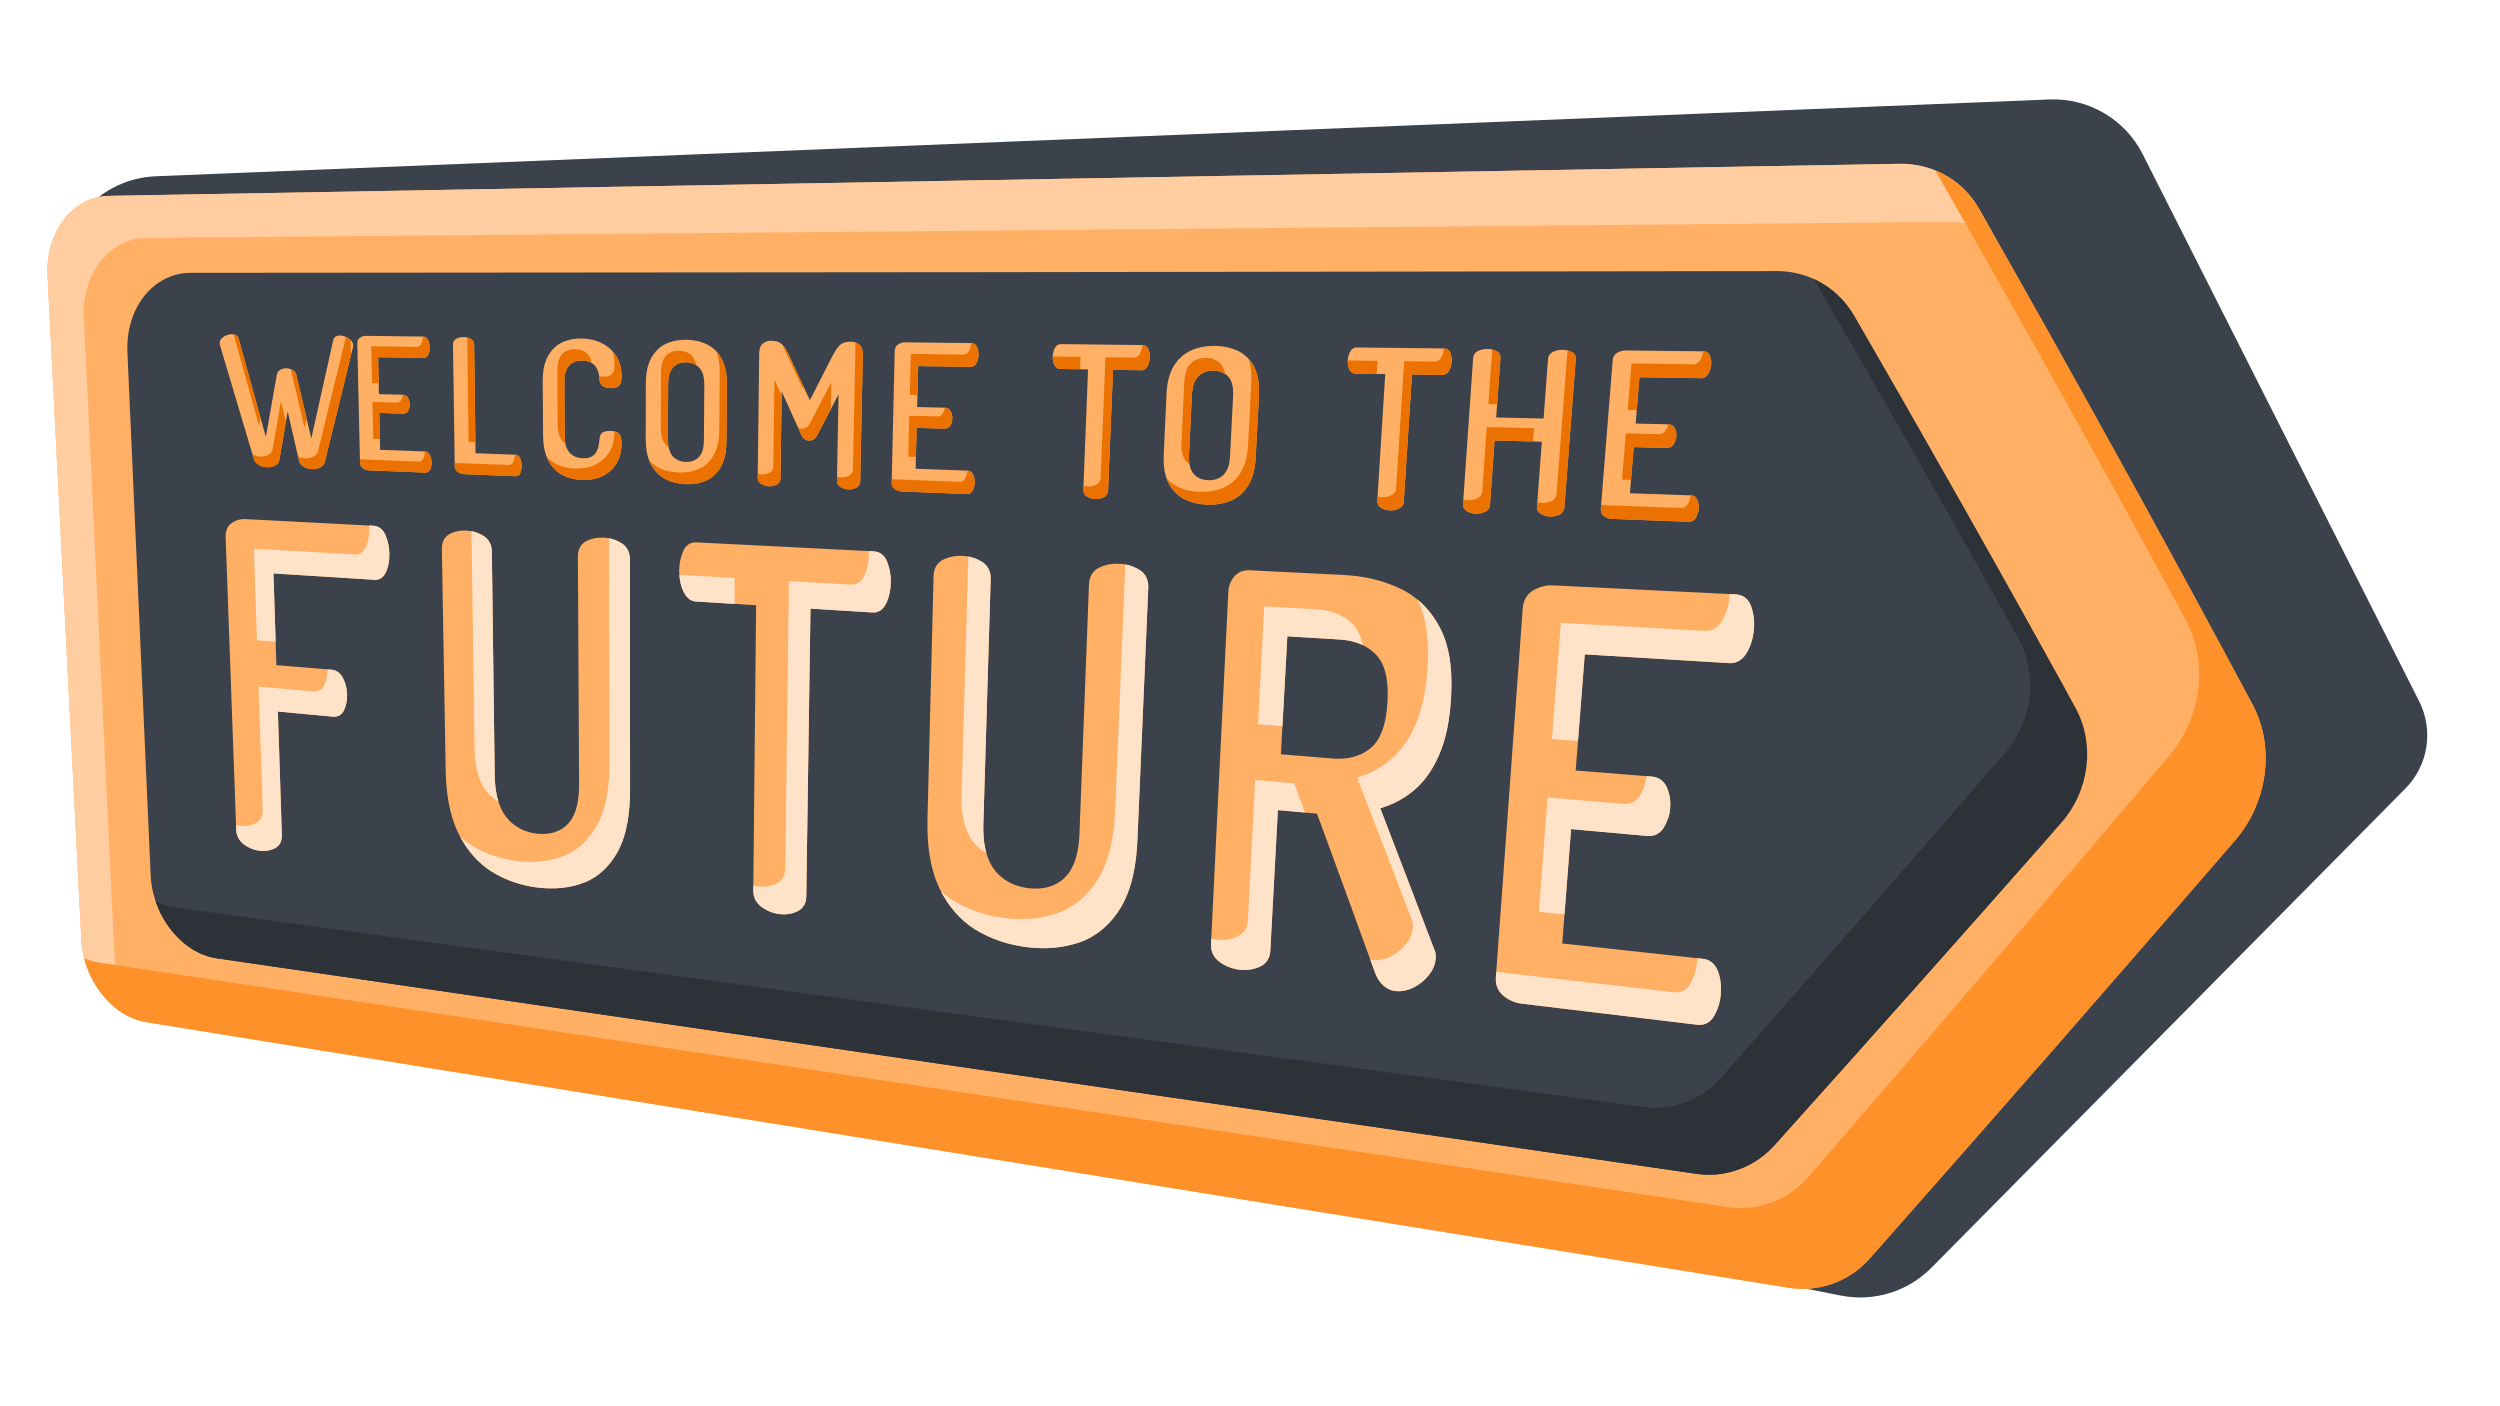 <?xml version="1.0" encoding="UTF-8" standalone="no"?>
<!DOCTYPE svg PUBLIC "-//W3C//DTD SVG 1.1//EN" "http://www.w3.org/Graphics/SVG/1.1/DTD/svg11.dtd">
<svg width="100%" height="100%" viewBox="0 0 1335 751" version="1.1" xmlns="http://www.w3.org/2000/svg" xmlns:xlink="http://www.w3.org/1999/xlink" xml:space="preserve" xmlns:serif="http://www.serif.com/" style="fill-rule:evenodd;clip-rule:evenodd;stroke-linejoin:round;stroke-miterlimit:2;">
    <g transform="matrix(1,0,0,1,-6995,-1892)">
        <g id="future_sign" transform="matrix(0.664,0,0,0.504,2534.13,1089.91)">
            <rect x="6715.99" y="1592.33" width="2007.1" height="1490.29" style="fill:none;"/>
            <g transform="matrix(1.505,0,0,1.985,-3734.75,-2201.15)">
                <path d="M8040.62,1963.72C8061.54,1962.88 8081.03,1974.32 8090.48,1993C8124.73,2060.7 8206.27,2221.86 8238.17,2284.92C8246,2300.4 8243.05,2319.16 8230.84,2331.49C8176.9,2385.97 8031.17,2533.14 7977.52,2587.33C7964.91,2600.06 7946.77,2605.63 7929.19,2602.16C7793.23,2575.36 7204.45,2459.28 7045.25,2427.89C7021.72,2423.25 7004.16,2403.5 7002.3,2379.59C6996.51,2305.19 6984.16,2146.55 6977.61,2062.26C6976.48,2047.78 6981.29,2033.46 6990.94,2022.61C7000.58,2011.75 7014.23,2005.28 7028.74,2004.7C7224.87,1996.75 7882.6,1970.12 8040.62,1963.72Z" style="fill:rgb(60,66,75);"/>
            </g>
            <g transform="matrix(1.505,0,0,1.985,-3814.53,-2163.43)">
                <g>
                    <path d="M8013.37,1979.07C8026.28,1978.84 8038.96,1983.68 8048.13,1992.85C8051.21,1995.92 8053.85,1999.43 8056.01,2003.21C8105.88,2090.71 8154.6,2178.87 8202.13,2267.67C8214.59,2290.95 8209.85,2320.51 8192.82,2340.21C8128.11,2415.04 8062.99,2489.53 7997.4,2563.58C7986.65,2575.71 7970.28,2581.59 7954.27,2579C7661.71,2531.74 7369.15,2484.49 7076.58,2437.23C7062.5,2434.95 7051.44,2423.3 7046.01,2410.65C7044.97,2408.25 7044.12,2405.77 7043.47,2403.23C7042.64,2400.02 7042.12,2396.73 7041.95,2393.42C7035.92,2275.13 7029.89,2156.83 7023.86,2038.54C7023.1,2023.74 7029.17,2007.66 7042.54,2000.06C7044.5,1998.95 7046.57,1998.05 7048.73,1997.4C7051.29,1996.64 7053.95,1996.22 7056.63,1996.18C7375.54,1990.48 7694.46,1984.78 8013.37,1979.07Z" style="fill:rgb(255,176,100);"/>
                    <path d="M7063.66,2432.13C7050.78,2423.84 7042.72,2408.57 7041.95,2393.42C7035.92,2275.13 7029.89,2156.83 7023.86,2038.54C7023.1,2023.74 7029.17,2007.66 7042.54,2000.06C7044.5,1998.95 7046.57,1998.05 7048.73,1997.4C7051.29,1996.64 7053.95,1996.22 7056.63,1996.18C7375.54,1990.48 7694.46,1984.78 8013.37,1979.07C8026.28,1978.84 8038.96,1983.68 8048.13,1992.85C8051.21,1995.92 8053.85,1999.43 8056.01,2003.21C8058.39,2007.38 8060.76,2011.54 8063.13,2015.71C8055.93,2011.89 8047.8,2010.02 8039.65,2010.09C7718.6,2013.03 7397.54,2015.91 7076.48,2018.63C7073.72,2018.65 7070.96,2019.06 7068.31,2019.85C7066.14,2020.49 7064.05,2021.38 7062.08,2022.5C7048.71,2030.04 7042.59,2046.03 7043.3,2060.81C7048.97,2179.43 7054.66,2298.05 7060.37,2416.67C7060.62,2421.96 7061.76,2427.19 7063.66,2432.13Z" style="fill:rgb(255,205,159);"/>
                    <path d="M8032.56,1982.55C8042.48,1986.55 8050.73,1993.94 8056.01,2003.21C8105.88,2090.71 8154.6,2178.87 8202.13,2267.67C8214.59,2290.95 8209.85,2320.51 8192.82,2340.21C8128.11,2415.04 8062.99,2489.53 7997.4,2563.58C7986.65,2575.71 7970.28,2581.59 7954.27,2579C7661.71,2531.74 7369.15,2484.49 7076.58,2437.23C7062.47,2434.95 7051.37,2423.23 7045.96,2410.53C7044.92,2408.12 7044.07,2405.62 7043.42,2403.07C7045.99,2404.21 7048.71,2405.03 7051.49,2405.45C7341.59,2449.1 7631.72,2492.56 7921.87,2535.93C7937.84,2538.32 7954.04,2532.2 7964.61,2520.02C8029.38,2445.41 8093.68,2370.39 8157.6,2295.05C8174.37,2275.29 8179.05,2245.81 8166.5,2222.67C8122.83,2142.1 8078.17,2062.05 8032.56,1982.55Z" style="fill:rgb(255,145,43);"/>
                    <g transform="matrix(0.901,0,0,0.817,753.554,413.432)">
                        <path d="M7984.81,1986.4C7988.47,1986.39 7992.14,1986.79 7995.71,1987.59C8011.03,1991.03 8023.49,2001.87 8030.71,2015.61C8072.96,2096.01 8114.44,2176.82 8155.15,2258.01C8171.17,2289.97 8166.27,2331.05 8144,2358.84C8090.78,2425.3 8037.28,2491.54 7983.47,2557.52C7974.59,2568.41 7961.71,2575.82 7947.57,2576.69C7944.08,2576.9 7940.56,2576.72 7937.11,2576.17C7644.63,2529.41 7352.17,2482.53 7059.74,2435.41C7045.45,2433.1 7034.31,2421.53 7027.9,2409.16C7026.72,2406.89 7025.67,2404.54 7024.76,2402.13C7023.62,2399.11 7022.69,2396.01 7021.99,2392.85C7021.14,2389.02 7020.62,2385.11 7020.47,2381.19C7015.84,2267.15 7011.24,2153.1 7006.66,2039.05C7006.54,2035.92 7006.63,2032.78 7006.94,2029.66C7008.46,2014.49 7015.76,1998.37 7029.84,1991.05C7031.68,1990.1 7033.61,1989.32 7035.6,1988.74C7038.34,1987.94 7041.2,1987.54 7044.06,1987.54C7357.64,1987.37 7671.22,1986.94 7984.81,1986.4Z" style="fill:rgb(60,66,75);"/>
                    </g>
                    <g transform="matrix(0.901,0,0,0.817,753.554,413.432)">
                        <path d="M8006.72,1991.5C8017.11,1996.66 8025.35,2005.39 8030.71,2015.61C8075.33,2100.53 8119.1,2185.9 8162,2271.7C8173.92,2295.54 8170.21,2326.1 8153.63,2346.82C8097.23,2417.31 8040.52,2487.56 7983.47,2557.52C7974.59,2568.41 7961.71,2575.82 7947.57,2576.69C7944.08,2576.9 7940.56,2576.72 7937.11,2576.17C7644.63,2529.41 7352.17,2482.53 7059.74,2435.41C7044.24,2432.91 7032.5,2419.61 7026.33,2405.93C7025.18,2403.37 7024.19,2400.73 7023.36,2398.04C7026.98,2400.09 7030.93,2401.55 7035.05,2402.18C7325.27,2445.92 7615.55,2489.3 7905.85,2532.49C7909.29,2533 7912.78,2533.14 7916.24,2532.88C7930.33,2531.85 7943.08,2524.28 7951.84,2513.36C8008.24,2442.96 8064.32,2372.29 8120.11,2301.41C8136.46,2280.64 8140.14,2250.17 8128.15,2226.45C8088.4,2147.76 8047.91,2069.44 8006.72,1991.5Z" style="fill:rgb(45,49,56);"/>
                    </g>
                    <g transform="matrix(1.015,0,0,1.014,-173.088,-18.494)">
                        <path d="M7206.1,2129.73C7204.61,2129.67 7203.16,2129.25 7201.85,2128.53C7200.59,2127.84 7199.63,2126.74 7199.23,2125.35C7193.32,2105.42 7187.38,2085.49 7181.42,2065.58C7181.31,2065.23 7181.25,2064.86 7181.24,2064.49C7181.2,2063.56 7181.57,2062.7 7182.19,2062.02C7182.89,2061.26 7183.76,2060.68 7184.71,2060.28C7185.65,2059.88 7186.65,2059.64 7187.67,2059.66C7188.45,2059.67 7189.22,2059.85 7189.9,2060.24C7190.61,2060.64 7191.03,2061.35 7191.22,2062.12C7196.01,2079.34 7200.78,2096.55 7205.54,2113.78C7207.47,2102.82 7209.4,2091.88 7211.34,2080.93C7211.55,2079.83 7212.19,2078.93 7213.17,2078.4C7214.15,2077.86 7215.26,2077.59 7216.38,2077.61C7217.55,2077.64 7218.7,2077.95 7219.71,2078.53C7220.7,2079.1 7221.37,2080.02 7221.6,2081.14C7224.23,2092.29 7226.84,2103.44 7229.46,2114.6C7233.3,2097.33 7237.15,2080.06 7241.02,2062.8C7241.2,2062.03 7241.6,2061.31 7242.3,2060.91C7242.97,2060.51 7243.75,2060.36 7244.53,2060.37C7245.62,2060.38 7246.69,2060.64 7247.68,2061.08C7248.68,2061.53 7249.6,2062.15 7250.36,2062.94C7251.04,2063.64 7251.48,2064.53 7251.51,2065.51C7251.51,2065.89 7251.48,2066.26 7251.38,2066.63C7246.44,2086.68 7241.52,2106.74 7236.61,2126.8C7236.25,2128.15 7235.36,2129.21 7234.11,2129.83C7232.79,2130.49 7231.31,2130.76 7229.84,2130.7C7228.32,2130.63 7226.85,2130.21 7225.53,2129.48C7224.27,2128.79 7223.33,2127.69 7223.01,2126.27C7221.03,2117.65 7219.04,2109.02 7217.05,2100.39C7215.58,2108.89 7214.11,2117.38 7212.64,2125.87C7212.4,2127.23 7211.55,2128.28 7210.32,2128.87C7209.01,2129.51 7207.56,2129.79 7206.1,2129.73Z" style="fill:rgb(255,176,100);fill-rule:nonzero;"/>
                        <path d="M7259.91,2131.34C7258.74,2131.29 7257.62,2130.89 7256.67,2130.21C7255.65,2129.5 7255.14,2128.39 7255.11,2127.17C7254.63,2106.28 7254.15,2085.4 7253.68,2064.52C7253.65,2063.32 7254.09,2062.19 7255.11,2061.51C7256.07,2060.86 7257.19,2060.52 7258.35,2060.54C7268.32,2060.66 7278.3,2060.78 7288.27,2060.91C7289.49,2060.92 7290.43,2061.63 7290.93,2062.72C7291.48,2063.9 7291.78,2065.19 7291.8,2066.5C7291.82,2067.87 7291.61,2069.27 7290.99,2070.51C7290.48,2071.51 7289.61,2072.2 7288.46,2072.18C7280.53,2072.05 7272.59,2071.92 7264.66,2071.78C7264.8,2078.27 7264.93,2084.75 7265.07,2091.24C7269.31,2091.34 7273.54,2091.44 7277.78,2091.55C7278.89,2091.57 7279.79,2092.19 7280.34,2093.14C7280.96,2094.22 7281.25,2095.46 7281.27,2096.7C7281.29,2097.83 7281.02,2098.94 7280.54,2099.95C7280.04,2100.97 7279.1,2101.51 7277.97,2101.48C7273.74,2101.36 7269.51,2101.24 7265.28,2101.12C7265.41,2107.6 7265.55,2114.08 7265.69,2120.55C7273.56,2120.84 7281.43,2121.12 7289.3,2121.4C7290.47,2121.44 7291.34,2122.17 7291.86,2123.17C7292.51,2124.41 7292.78,2125.81 7292.8,2127.19C7292.82,2128.46 7292.58,2129.72 7292.07,2130.88C7291.59,2131.95 7290.68,2132.58 7289.49,2132.53C7279.63,2132.13 7269.77,2131.74 7259.91,2131.34Z" style="fill:rgb(255,176,100);fill-rule:nonzero;"/>
                        <path d="M7309.89,2133.35C7308.69,2133.3 7307.54,2132.89 7306.56,2132.2C7305.53,2131.48 7305.01,2130.34 7304.99,2129.09C7304.68,2107.77 7304.37,2086.45 7304.07,2065.12C7304.05,2063.82 7304.6,2062.68 7305.77,2062.06C7306.94,2061.44 7308.25,2061.15 7309.58,2061.17C7310.92,2061.18 7312.24,2061.51 7313.42,2062.16C7314.6,2062.8 7315.2,2063.95 7315.21,2065.27C7315.45,2084.3 7315.69,2103.33 7315.93,2122.35C7322.91,2122.6 7329.9,2122.85 7336.88,2123.1C7338.06,2123.14 7338.93,2123.9 7339.41,2124.94C7339.98,2126.18 7340.24,2127.53 7340.25,2128.89C7340.26,2130.22 7340.02,2131.54 7339.48,2132.74C7339.01,2133.78 7338.15,2134.48 7336.99,2134.43C7327.95,2134.07 7318.92,2133.71 7309.89,2133.35Z" style="fill:rgb(255,176,100);fill-rule:nonzero;"/>
                        <path d="M7371.74,2136.42C7368.23,2136.28 7364.78,2135.41 7361.66,2133.77C7358.46,2132.09 7355.99,2129.37 7354.3,2126.21C7352.11,2122.11 7351.53,2117.3 7351.5,2112.72C7351.43,2103.42 7351.37,2094.12 7351.31,2084.82C7351.28,2080.27 7351.78,2075.43 7353.98,2071.36C7355.65,2068.24 7358.14,2065.61 7361.35,2064.08C7364.53,2062.56 7368.04,2061.88 7371.56,2061.92C7375.36,2061.97 7379.17,2062.7 7382.57,2064.45C7385.63,2066.02 7388.25,2068.35 7390.07,2071.27C7392.01,2074.37 7392.8,2078.01 7392.8,2081.64C7392.8,2083.31 7392.76,2085.66 7391.38,2086.87C7390.21,2087.91 7388.5,2088.09 7387,2088.06C7385.61,2088.03 7384.18,2087.76 7382.97,2087.03C7381.82,2086.34 7381.3,2085.1 7381.21,2083.79C7381.2,2082.82 7381.06,2081.85 7380.89,2080.9C7380.68,2079.72 7380.27,2078.59 7379.71,2077.53C7379.09,2076.36 7378.12,2075.43 7376.99,2074.74C7375.51,2073.83 7373.69,2073.59 7371.99,2073.56C7369.39,2073.52 7366.82,2074.28 7365.09,2076.31C7363.07,2078.67 7362.7,2082.08 7362.71,2085.06C7362.76,2094.4 7362.8,2103.74 7362.85,2113.07C7362.86,2116.1 7363.3,2119.5 7365.33,2121.9C7367.07,2123.96 7369.65,2124.87 7372.3,2124.96C7373.91,2125.02 7375.65,2124.88 7377.07,2124.06C7378.16,2123.43 7379.09,2122.54 7379.67,2121.41C7380.23,2120.32 7380.61,2119.15 7380.82,2117.94C7381.02,2116.8 7381.18,2115.66 7381.27,2114.5C7381.35,2113.22 7381.83,2111.93 7383.04,2111.31C7384.24,2110.7 7385.61,2110.52 7386.95,2110.56C7388.49,2110.6 7390.22,2110.88 7391.39,2111.97C7392.73,2113.24 7392.8,2115.55 7392.8,2117.26C7392.8,2120.92 7392.01,2124.61 7390.08,2127.76C7388.3,2130.66 7385.71,2132.96 7382.64,2134.42C7379.25,2136.03 7375.47,2136.57 7371.74,2136.42Z" style="fill:rgb(255,176,100);fill-rule:nonzero;"/>
                        <path d="M7426.5,2138.6C7422.79,2138.46 7419.1,2137.61 7415.8,2135.89C7412.53,2134.18 7410,2131.43 7408.28,2128.19C7406.07,2124 7405.52,2119.08 7405.53,2114.41C7405.55,2104.92 7405.57,2095.44 7405.6,2085.95C7405.61,2081.29 7406.16,2076.35 7408.44,2072.19C7410.18,2069.01 7412.76,2066.34 7416.07,2064.78C7419.45,2063.19 7423.19,2062.54 7426.91,2062.59C7430.69,2062.63 7434.45,2063.39 7437.85,2065.06C7441.21,2066.71 7443.82,2069.48 7445.56,2072.77C7447.83,2077.04 7448.34,2082.08 7448.3,2086.84C7448.21,2096.47 7448.12,2106.1 7448.03,2115.73C7447.99,2120.41 7447.41,2125.38 7445.07,2129.52C7443.29,2132.67 7440.66,2135.27 7437.32,2136.73C7433.92,2138.21 7430.19,2138.75 7426.5,2138.6ZM7426.56,2126.89C7429.17,2126.99 7431.75,2126.24 7433.56,2124.28C7435.73,2121.94 7436.14,2118.42 7436.17,2115.36C7436.23,2105.77 7436.3,2096.18 7436.38,2086.59C7436.4,2083.47 7436.01,2079.92 7433.89,2077.46C7432.11,2075.41 7429.53,2074.5 7426.86,2074.46C7424.23,2074.42 7421.65,2075.21 7419.86,2077.22C7417.74,2079.61 7417.34,2083.13 7417.33,2086.2C7417.29,2095.72 7417.25,2105.25 7417.21,2114.77C7417.2,2117.86 7417.59,2121.35 7419.65,2123.8C7421.38,2125.86 7423.92,2126.8 7426.56,2126.89Z" style="fill:rgb(255,176,100);fill-rule:nonzero;"/>
                        <path d="M7470.43,2139.72C7468.98,2139.67 7467.57,2139.25 7466.33,2138.49C7465.15,2137.76 7464.47,2136.58 7464.49,2135.18C7464.74,2113.41 7465,2091.64 7465.27,2069.87C7465.29,2067.99 7465.66,2065.82 7467.23,2064.59C7468.43,2063.65 7469.88,2063.1 7471.41,2063.11C7472.67,2063.13 7473.95,2063.26 7475.15,2063.69C7476.29,2064.1 7477.25,2064.9 7478.02,2065.82C7479.19,2067.22 7480.04,2068.89 7480.81,2070.53C7484.53,2078.49 7488.25,2086.45 7491.96,2094.42C7495.96,2086.57 7499.97,2078.71 7503.97,2070.86C7504.85,2069.24 7505.79,2067.59 7507,2066.19C7507.8,2065.27 7508.78,2064.49 7509.95,2064.11C7511.18,2063.71 7512.48,2063.6 7513.77,2063.61C7515.34,2063.63 7516.84,2064.2 7518.04,2065.22C7519.59,2066.52 7519.87,2068.75 7519.83,2070.64C7519.37,2092.84 7518.91,2115.03 7518.46,2137.22C7518.43,2138.63 7517.71,2139.78 7516.47,2140.44C7515.17,2141.12 7513.71,2141.43 7512.24,2141.37C7510.77,2141.31 7509.32,2140.89 7508.07,2140.11C7506.86,2139.37 7506.18,2138.18 7506.21,2136.76C7506.49,2121.61 7506.77,2106.47 7507.05,2091.32C7503.27,2098.55 7499.49,2105.78 7495.72,2113.01C7495.24,2113.86 7494.6,2114.67 7493.72,2115.14C7493.03,2115.51 7492.26,2115.73 7491.47,2115.71C7490.72,2115.69 7490,2115.42 7489.35,2115.05C7488.49,2114.55 7487.93,2113.66 7487.54,2112.77C7484.07,2105.13 7480.6,2097.49 7477.12,2089.85C7476.91,2105.11 7476.7,2120.37 7476.49,2135.64C7476.47,2137.02 7475.78,2138.16 7474.56,2138.81C7473.29,2139.48 7471.86,2139.78 7470.43,2139.72Z" style="fill:rgb(255,176,100);fill-rule:nonzero;"/>
                        <path d="M7540.35,2142.47C7539.02,2142.42 7537.74,2141.98 7536.65,2141.22C7535.52,2140.44 7534.97,2139.2 7535.01,2137.84C7535.53,2114.68 7536.07,2091.53 7536.62,2068.37C7536.65,2066.99 7537.25,2065.76 7538.44,2065.02C7539.58,2064.31 7540.9,2063.93 7542.24,2063.95C7553.82,2064.08 7565.39,2064.22 7576.96,2064.35C7578.33,2064.37 7579.4,2065.11 7579.95,2066.36C7580.53,2067.68 7580.8,2069.12 7580.76,2070.56C7580.71,2072.11 7580.37,2073.66 7579.6,2075.01C7578.96,2076.14 7577.91,2076.89 7576.58,2076.87C7567.38,2076.72 7558.18,2076.57 7548.98,2076.43C7548.8,2083.62 7548.62,2090.82 7548.44,2098.01C7553.35,2098.13 7558.26,2098.25 7563.17,2098.36C7564.42,2098.39 7565.45,2099.04 7566.05,2100.13C7566.72,2101.34 7566.99,2102.71 7566.95,2104.08C7566.92,2105.35 7566.54,2106.57 7565.93,2107.68C7565.29,2108.83 7564.17,2109.42 7562.87,2109.38C7557.97,2109.25 7553.06,2109.11 7548.16,2108.98C7547.98,2116.16 7547.8,2123.34 7547.62,2130.52C7556.74,2130.84 7565.86,2131.16 7574.97,2131.47C7576.28,2131.52 7577.28,2132.3 7577.85,2133.44C7578.54,2134.82 7578.77,2136.37 7578.73,2137.9C7578.69,2139.32 7578.33,2140.72 7577.68,2141.98C7577.07,2143.18 7575.97,2143.86 7574.61,2143.81C7563.19,2143.36 7551.77,2142.92 7540.35,2142.47Z" style="fill:rgb(255,176,100);fill-rule:nonzero;"/>
                        <path d="M7642.24,2146.44C7640.68,2146.38 7639.16,2145.94 7637.82,2145.13C7636.57,2144.36 7635.86,2143.1 7635.92,2141.62C7636.74,2120.48 7637.57,2099.34 7638.4,2078.2C7633.48,2078.12 7628.56,2078.04 7623.64,2077.96C7622.29,2077.94 7621.31,2077.07 7620.72,2075.91C7620.01,2074.48 7619.74,2072.88 7619.8,2071.29C7619.86,2069.76 7620.24,2068.26 7620.94,2066.91C7621.58,2065.66 7622.7,2064.88 7624.12,2064.89C7638.44,2065.06 7652.74,2065.22 7667.06,2065.39C7668.49,2065.4 7669.59,2066.19 7670.15,2067.49C7670.76,2068.9 7671.01,2070.43 7670.94,2071.96C7670.87,2073.59 7670.48,2075.21 7669.68,2076.64C7669,2077.85 7667.9,2078.66 7666.48,2078.64C7661.5,2078.56 7656.53,2078.48 7651.56,2078.41C7650.68,2099.64 7649.81,2120.87 7648.94,2142.11C7648.88,2143.6 7648.08,2144.8 7646.76,2145.47C7645.36,2146.18 7643.81,2146.5 7642.24,2146.44Z" style="fill:rgb(255,176,100);fill-rule:nonzero;"/>
                        <path d="M7701.03,2149.39C7696.85,2149.23 7692.69,2148.32 7688.95,2146.41C7685.35,2144.55 7682.57,2141.53 7680.74,2137.94C7678.4,2133.32 7678.02,2127.89 7678.26,2122.8C7678.73,2112.38 7679.2,2101.95 7679.68,2091.52C7679.91,2086.33 7680.81,2080.89 7683.57,2076.39C7685.74,2072.85 7688.82,2069.93 7692.63,2068.24C7696.55,2066.49 7700.84,2065.77 7705.11,2065.82C7709.37,2065.87 7713.63,2066.68 7717.48,2068.54C7721.18,2070.34 7724.05,2073.37 7725.91,2077.02C7728.3,2081.74 7728.63,2087.3 7728.36,2092.49C7727.8,2103.09 7727.24,2113.68 7726.68,2124.27C7726.41,2129.47 7725.47,2134.94 7722.65,2139.42C7720.44,2142.92 7717.31,2145.75 7713.47,2147.34C7709.54,2148.95 7705.27,2149.56 7701.03,2149.39ZM7701.65,2136.53C7704.64,2136.63 7707.61,2135.81 7709.77,2133.66C7712.3,2131.14 7712.99,2127.29 7713.16,2123.86C7713.7,2113.31 7714.23,2102.77 7714.77,2092.22C7714.94,2088.83 7714.67,2084.89 7712.37,2082.19C7710.39,2079.87 7707.46,2078.93 7704.49,2078.88C7701.48,2078.84 7698.5,2079.71 7696.38,2081.92C7693.89,2084.5 7693.22,2088.35 7693.06,2091.79C7692.56,2102.26 7692.06,2112.73 7691.57,2123.2C7691.41,2126.56 7691.68,2130.43 7693.92,2133.13C7695.84,2135.44 7698.72,2136.43 7701.65,2136.53Z" style="fill:rgb(255,176,100);fill-rule:nonzero;"/>
                        <path d="M7797.34,2152.42C7795.68,2152.36 7794.06,2151.91 7792.64,2151.04C7791.32,2150.23 7790.59,2148.91 7790.69,2147.36C7792.07,2125.12 7793.47,2102.89 7794.86,2080.65C7789.6,2080.57 7784.33,2080.49 7779.07,2080.41C7777.65,2080.39 7776.6,2079.49 7775.99,2078.25C7775.26,2076.75 7775.02,2075.05 7775.12,2073.39C7775.22,2071.78 7775.66,2070.2 7776.44,2068.78C7777.16,2067.46 7778.38,2066.64 7779.9,2066.66C7795.21,2066.83 7810.53,2067 7825.84,2067.17C7827.35,2067.19 7828.53,2068 7829.11,2069.39C7829.72,2070.88 7829.95,2072.49 7829.84,2074.09C7829.73,2075.82 7829.27,2077.53 7828.38,2079.02C7827.63,2080.29 7826.42,2081.14 7824.91,2081.12C7819.59,2081.04 7814.26,2080.96 7808.94,2080.87C7807.5,2103.2 7806.05,2125.54 7804.62,2147.87C7804.52,2149.45 7803.61,2150.7 7802.2,2151.4C7800.69,2152.15 7799.02,2152.49 7797.34,2152.42Z" style="fill:rgb(255,176,100);fill-rule:nonzero;"/>
                        <path d="M7842.57,2154.16C7840.88,2154.09 7839.23,2153.63 7837.79,2152.75C7836.44,2151.93 7835.71,2150.6 7835.82,2149.01C7837.59,2123.4 7839.36,2097.79 7841.14,2072.18C7841.25,2070.54 7842.16,2069.22 7843.64,2068.51C7845.21,2067.76 7846.93,2067.41 7848.65,2067.43C7850.34,2067.45 7852.02,2067.82 7853.51,2068.62C7854.94,2069.39 7855.62,2070.77 7855.51,2072.37C7854.77,2082.74 7854.03,2093.12 7853.28,2103.5C7861.6,2103.69 7869.91,2103.87 7878.23,2104.06C7879.01,2093.6 7879.79,2083.14 7880.58,2072.68C7880.7,2071.01 7881.64,2069.68 7883.15,2068.96C7884.74,2068.21 7886.48,2067.85 7888.24,2067.87C7889.96,2067.88 7891.66,2068.26 7893.17,2069.08C7894.62,2069.85 7895.3,2071.25 7895.18,2072.86C7893.17,2098.9 7891.17,2124.93 7889.17,2150.97C7889.04,2152.61 7888.08,2153.88 7886.62,2154.6C7885.05,2155.36 7883.32,2155.71 7881.58,2155.64C7879.87,2155.58 7878.2,2155.12 7876.74,2154.22C7875.37,2153.39 7874.64,2152.04 7874.76,2150.44C7875.61,2139.05 7876.46,2127.66 7877.31,2116.26C7869.02,2116.05 7860.72,2115.83 7852.42,2115.61C7851.62,2126.92 7850.81,2138.23 7850.01,2149.53C7849.9,2151.15 7848.96,2152.41 7847.52,2153.12C7845.98,2153.88 7844.28,2154.22 7842.57,2154.16Z" style="fill:rgb(255,176,100);fill-rule:nonzero;"/>
                        <path d="M7914.37,2156.89C7912.84,2156.84 7911.35,2156.35 7910.09,2155.48C7908.8,2154.6 7908.24,2153.2 7908.36,2151.67C7910.44,2125.52 7912.53,2099.38 7914.62,2073.23C7914.74,2071.62 7915.57,2070.26 7916.97,2069.45C7918.35,2068.65 7919.92,2068.21 7921.52,2068.23C7935.14,2068.38 7948.76,2068.53 7962.38,2068.68C7963.94,2068.7 7965.19,2069.5 7965.78,2070.95C7966.38,2072.46 7966.61,2074.08 7966.46,2075.7C7966.31,2077.47 7965.8,2079.23 7964.82,2080.73C7963.99,2082.01 7962.72,2082.85 7961.16,2082.83C7950.33,2082.66 7939.51,2082.5 7928.68,2082.33C7928.02,2090.46 7927.35,2098.59 7926.68,2106.72C7932.46,2106.85 7938.24,2106.98 7944.02,2107.11C7945.44,2107.14 7946.63,2107.84 7947.3,2109.11C7948.02,2110.48 7948.24,2112.04 7948.11,2113.57C7947.98,2115.02 7947.45,2116.41 7946.68,2117.63C7945.85,2118.94 7944.5,2119.59 7942.97,2119.55C7937.2,2119.4 7931.44,2119.25 7925.67,2119.1C7925.01,2127.2 7924.35,2135.31 7923.68,2143.41C7934.4,2143.78 7945.11,2144.14 7955.83,2144.5C7957.32,2144.55 7958.47,2145.39 7959.09,2146.72C7959.82,2148.28 7959.99,2150.05 7959.84,2151.75C7959.7,2153.38 7959.19,2154.95 7958.36,2156.36C7957.55,2157.72 7956.22,2158.48 7954.63,2158.42C7941.21,2157.91 7927.79,2157.4 7914.37,2156.89Z" style="fill:rgb(255,176,100);fill-rule:nonzero;"/>
                    </g>
                    <g transform="matrix(1.015,0,0,1.014,-173.088,-18.494)">
                        <path d="M7188.58,2059.75C7189.05,2059.84 7189.49,2060.01 7189.9,2060.24C7190.61,2060.64 7191.03,2061.35 7191.22,2062.12C7195.08,2076.01 7198.94,2089.91 7202.78,2103.8C7202.53,2105.25 7202.27,2106.69 7202.02,2108.14C7197.56,2092 7193.08,2075.87 7188.58,2059.75ZM7218.65,2078.03C7219.02,2078.17 7219.37,2078.33 7219.71,2078.53C7220.7,2079.1 7221.37,2080.02 7221.6,2081.14C7223.4,2088.78 7225.19,2096.42 7226.99,2104.06C7226.63,2105.67 7226.27,2107.29 7225.91,2108.9C7223.5,2098.61 7221.08,2088.32 7218.65,2078.03ZM7247.73,2061.11C7248.63,2061.51 7249.47,2062.06 7250.17,2062.75C7250.24,2065.43 7250.3,2068.1 7250.36,2070.78C7245.76,2089.45 7241.18,2108.13 7236.61,2126.8C7236.25,2128.15 7235.36,2129.21 7234.11,2129.83C7232.79,2130.49 7231.31,2130.76 7229.84,2130.7C7228.32,2130.63 7226.85,2130.21 7225.53,2129.48C7224.27,2128.79 7223.33,2127.69 7223.01,2126.27C7222.84,2125.53 7222.67,2124.79 7222.5,2124.05C7223.69,2124.62 7224.98,2124.95 7226.3,2125C7227.77,2125.06 7229.25,2124.79 7230.57,2124.12C7231.82,2123.5 7232.7,2122.44 7233.06,2121.09C7237.94,2101.1 7242.83,2081.1 7247.73,2061.11ZM7288.16,2060.91L7288.27,2060.91C7289.49,2060.92 7290.43,2061.63 7290.93,2062.72C7291.48,2063.9 7291.78,2065.19 7291.8,2066.5C7291.82,2067.87 7291.61,2069.27 7290.99,2070.51C7290.48,2071.51 7289.61,2072.2 7288.46,2072.18C7280.53,2072.05 7272.59,2071.92 7264.66,2071.78C7264.76,2076.37 7264.85,2080.96 7264.95,2085.54C7263.79,2085.52 7262.63,2085.49 7261.47,2085.47C7261.33,2078.98 7261.19,2072.5 7261.05,2066.01C7268.98,2066.13 7276.9,2066.24 7284.83,2066.36C7285.98,2066.38 7286.85,2065.69 7287.35,2064.68C7287.93,2063.52 7288.16,2062.2 7288.16,2060.91ZM7277.64,2091.54L7277.78,2091.55C7278.89,2091.57 7279.79,2092.19 7280.34,2093.14C7280.96,2094.22 7281.25,2095.46 7281.27,2096.7C7281.29,2097.83 7281.02,2098.94 7280.54,2099.95C7280.04,2100.97 7279.1,2101.51 7277.97,2101.48C7273.74,2101.36 7269.51,2101.24 7265.28,2101.12C7265.37,2105.71 7265.47,2110.3 7265.57,2114.89C7264.41,2114.86 7263.26,2114.82 7262.11,2114.78C7261.97,2108.3 7261.83,2101.83 7261.69,2095.35C7265.91,2095.46 7270.14,2095.57 7274.36,2095.68C7275.49,2095.71 7276.43,2095.17 7276.93,2094.14C7277.32,2093.33 7277.57,2092.45 7277.64,2091.54ZM7289.19,2121.4L7289.3,2121.4C7290.47,2121.44 7291.34,2122.17 7291.86,2123.17C7292.51,2124.41 7292.78,2125.81 7292.8,2127.19C7292.82,2128.46 7292.58,2129.72 7292.07,2130.88C7291.59,2131.95 7290.68,2132.58 7289.49,2132.53C7279.63,2132.13 7269.77,2131.74 7259.91,2131.34C7258.74,2131.29 7257.62,2130.89 7256.67,2130.21C7255.65,2129.5 7255.14,2128.39 7255.11,2127.17C7255.1,2126.57 7255.09,2125.98 7255.07,2125.39C7255.49,2125.5 7255.91,2125.56 7256.34,2125.58C7266.19,2125.95 7276.05,2126.33 7285.9,2126.7C7287.08,2126.75 7287.99,2126.11 7288.46,2125.04C7288.97,2123.9 7289.21,2122.65 7289.19,2121.4ZM7216.09,2105.91C7214.94,2112.56 7213.79,2119.22 7212.64,2125.87C7212.4,2127.23 7211.55,2128.28 7210.32,2128.87C7209.01,2129.51 7207.56,2129.79 7206.1,2129.73C7204.61,2129.67 7203.16,2129.25 7201.85,2128.53C7200.59,2127.84 7199.63,2126.74 7199.23,2125.35C7198.99,2124.56 7198.76,2123.78 7198.53,2123C7199.79,2123.65 7201.18,2124.03 7202.59,2124.09C7204.05,2124.14 7205.49,2123.86 7206.8,2123.22C7208.03,2122.62 7208.89,2121.57 7209.12,2120.21C7210.58,2111.72 7212.04,2103.22 7213.51,2094.73C7214.37,2098.46 7215.23,2102.18 7216.09,2105.91ZM7311.57,2061.43C7312.22,2061.59 7312.84,2061.84 7313.42,2062.16C7314.6,2062.8 7315.2,2063.95 7315.21,2065.27C7315.42,2082.38 7315.64,2099.48 7315.86,2116.58C7314.67,2116.54 7313.48,2116.51 7312.3,2116.47C7312.05,2098.12 7311.81,2079.77 7311.57,2061.43ZM7336.6,2123.09L7336.88,2123.1C7338.06,2123.14 7338.93,2123.9 7339.41,2124.94C7339.98,2126.18 7340.24,2127.53 7340.25,2128.89C7340.26,2130.22 7340.02,2131.54 7339.48,2132.74C7339.01,2133.78 7338.15,2134.48 7336.99,2134.43C7327.95,2134.07 7318.92,2133.71 7309.89,2133.35C7308.69,2133.3 7307.54,2132.89 7306.56,2132.2C7305.53,2131.48 7305.01,2130.34 7304.99,2129.09C7304.98,2128.49 7304.97,2127.89 7304.97,2127.28C7305.39,2127.39 7305.83,2127.46 7306.27,2127.47C7315.29,2127.82 7324.32,2128.16 7333.34,2128.5C7334.51,2128.54 7335.36,2127.84 7335.82,2126.8C7336.35,2125.64 7336.59,2124.37 7336.6,2123.09ZM7387.9,2068.43C7388.71,2069.3 7389.44,2070.26 7390.07,2071.27C7392.01,2074.37 7392.8,2078.01 7392.8,2081.64C7392.8,2083.31 7392.76,2085.66 7391.38,2086.87C7390.21,2087.91 7388.5,2088.09 7387,2088.06C7385.61,2088.03 7384.18,2087.76 7382.97,2087.03C7381.82,2086.34 7381.3,2085.1 7381.21,2083.79C7381.2,2083.1 7381.13,2082.41 7381.03,2081.73C7381.76,2081.92 7382.52,2082 7383.28,2082.02C7384.78,2082.05 7386.48,2081.86 7387.65,2080.82C7389.03,2079.6 7389.07,2077.25 7389.07,2075.59C7389.07,2073.16 7388.73,2070.72 7387.9,2068.43ZM7377.16,2074.85C7377.11,2074.81 7377.05,2074.78 7376.99,2074.74C7375.51,2073.83 7373.69,2073.59 7371.99,2073.56C7369.39,2073.52 7366.82,2074.28 7365.09,2076.31C7363.07,2078.67 7362.7,2082.08 7362.71,2085.06C7362.76,2094.4 7362.8,2103.74 7362.85,2113.07C7362.85,2114.51 7362.96,2115.96 7363.26,2117.37C7362.66,2116.95 7362.12,2116.46 7361.64,2115.9C7359.61,2113.5 7359.17,2110.11 7359.16,2107.08C7359.11,2097.74 7359.06,2088.41 7359.01,2079.07C7358.99,2076.09 7359.36,2072.68 7361.38,2070.31C7363.1,2068.29 7365.67,2067.52 7368.27,2067.55C7369.97,2067.58 7371.79,2067.82 7373.27,2068.72C7374.39,2069.41 7375.37,2070.34 7375.99,2071.51C7376.54,2072.55 7376.95,2073.68 7377.16,2074.85ZM7389.08,2110.82C7389.92,2111.02 7390.75,2111.38 7391.39,2111.97C7392.73,2113.24 7392.8,2115.55 7392.8,2117.26C7392.8,2120.92 7392.01,2124.61 7390.08,2127.76C7388.3,2130.66 7385.71,2132.96 7382.64,2134.42C7379.25,2136.03 7375.47,2136.57 7371.74,2136.42C7368.23,2136.28 7364.78,2135.41 7361.66,2133.77C7358.46,2132.09 7355.99,2129.37 7354.3,2126.21C7353.95,2125.55 7353.64,2124.88 7353.37,2124.19C7354.68,2125.64 7356.24,2126.87 7357.99,2127.78C7361.1,2129.41 7364.55,2130.27 7368.06,2130.41C7371.78,2130.55 7375.56,2130 7378.94,2128.38C7382.01,2126.91 7384.59,2124.61 7386.37,2121.7C7388.3,2118.55 7389.08,2114.87 7389.08,2111.2C7389.08,2111.07 7389.08,2110.95 7389.08,2110.82ZM7442.73,2068.71C7443.85,2069.93 7444.79,2071.31 7445.56,2072.77C7447.83,2077.04 7448.34,2082.08 7448.3,2086.84C7448.21,2096.47 7448.12,2106.1 7448.03,2115.73C7447.99,2120.41 7447.41,2125.38 7445.07,2129.52C7443.29,2132.67 7440.66,2135.27 7437.32,2136.73C7433.92,2138.21 7430.19,2138.75 7426.5,2138.6C7422.79,2138.46 7419.1,2137.61 7415.8,2135.89C7412.53,2134.18 7410,2131.43 7408.28,2128.19C7407.93,2127.52 7407.62,2126.82 7407.35,2126.12C7408.69,2127.61 7410.29,2128.85 7412.07,2129.78C7415.37,2131.49 7419.06,2132.33 7422.76,2132.47C7426.45,2132.61 7430.18,2132.06 7433.57,2130.57C7436.91,2129.1 7439.53,2126.5 7441.31,2123.34C7443.64,2119.2 7444.22,2114.23 7444.26,2109.55C7444.34,2099.92 7444.43,2090.29 7444.51,2080.66C7444.55,2076.64 7444.17,2072.5 7442.73,2068.71ZM7432.22,2075.98C7430.64,2074.92 7428.74,2074.49 7426.86,2074.46C7424.23,2074.42 7421.65,2075.21 7419.86,2077.22C7417.74,2079.61 7417.34,2083.13 7417.33,2086.2C7417.29,2095.72 7417.25,2105.25 7417.21,2114.77C7417.2,2116.26 7417.3,2117.75 7417.6,2119.21C7416.97,2118.78 7416.41,2118.27 7415.91,2117.68C7413.85,2115.24 7413.46,2111.74 7413.47,2108.66C7413.5,2099.14 7413.54,2089.61 7413.57,2080.09C7413.59,2077.02 7413.98,2073.5 7416.1,2071.11C7417.88,2069.09 7420.46,2068.29 7423.09,2068.33C7425.76,2068.37 7428.34,2069.26 7430.11,2071.32C7431.24,2072.63 7431.87,2074.3 7432.22,2075.98ZM7477.39,2065.14C7477.61,2065.36 7477.82,2065.59 7478.02,2065.82C7479.19,2067.22 7480.04,2068.89 7480.81,2070.53C7483.41,2076.09 7486.01,2081.65 7488.6,2087.22C7488.45,2087.53 7488.29,2087.83 7488.14,2088.14C7484.56,2080.47 7480.98,2072.81 7477.39,2065.14ZM7515.97,2064C7516.73,2064.28 7517.43,2064.7 7518.04,2065.22C7519.59,2066.52 7519.87,2068.75 7519.83,2070.64C7519.37,2092.84 7518.91,2115.03 7518.46,2137.22C7518.43,2138.63 7517.71,2139.78 7516.47,2140.44C7515.17,2141.12 7513.71,2141.43 7512.24,2141.37C7510.77,2141.31 7509.32,2140.89 7508.07,2140.11C7506.86,2139.37 7506.18,2138.18 7506.21,2136.76C7506.22,2136.07 7506.24,2135.38 7506.25,2134.69C7506.95,2134.9 7507.69,2135.02 7508.43,2135.04C7509.89,2135.1 7511.35,2134.79 7512.65,2134.1C7513.89,2133.45 7514.61,2132.29 7514.64,2130.88C7515.07,2108.69 7515.52,2086.5 7515.97,2064.31C7515.97,2064.21 7515.97,2064.1 7515.97,2064ZM7502.96,2099.15C7500.54,2103.77 7498.13,2108.39 7495.72,2113.01C7495.24,2113.86 7494.6,2114.67 7493.72,2115.14C7493.03,2115.51 7492.26,2115.73 7491.47,2115.71C7490.72,2115.69 7490,2115.42 7489.35,2115.05C7488.49,2114.55 7487.93,2113.66 7487.54,2112.77C7486.95,2111.48 7486.37,2110.2 7485.79,2108.91C7486.36,2109.21 7487,2109.41 7487.66,2109.43C7488.45,2109.45 7489.22,2109.23 7489.91,2108.86C7490.78,2108.39 7491.42,2107.57 7491.9,2106.72C7495.67,2099.49 7499.44,2092.25 7503.21,2085.01C7503.13,2089.72 7503.04,2094.44 7502.96,2099.15ZM7477.09,2091.91C7476.89,2106.48 7476.69,2121.06 7476.49,2135.64C7476.47,2137.02 7475.78,2138.16 7474.56,2138.81C7473.29,2139.48 7471.86,2139.78 7470.43,2139.72C7468.98,2139.67 7467.57,2139.25 7466.33,2138.49C7465.15,2137.76 7464.47,2136.58 7464.49,2135.18C7464.5,2134.5 7464.51,2133.82 7464.51,2133.14C7465.21,2133.35 7465.93,2133.47 7466.65,2133.49C7468.08,2133.55 7469.51,2133.24 7470.78,2132.57C7472,2131.92 7472.69,2130.77 7472.7,2129.39C7472.9,2114.13 7473.1,2098.87 7473.31,2083.61C7474.57,2086.37 7475.83,2089.14 7477.09,2091.91ZM7576.83,2064.35L7576.96,2064.35C7578.33,2064.37 7579.4,2065.11 7579.95,2066.36C7580.53,2067.68 7580.8,2069.12 7580.76,2070.56C7580.71,2072.11 7580.37,2073.66 7579.6,2075.01C7578.96,2076.14 7577.91,2076.89 7576.58,2076.87C7567.38,2076.72 7558.18,2076.57 7548.98,2076.43C7548.85,2081.52 7548.73,2086.61 7548.6,2091.7C7547.25,2091.67 7545.91,2091.64 7544.56,2091.61C7544.74,2084.42 7544.92,2077.22 7545.1,2070.03C7554.29,2070.15 7563.48,2070.28 7572.68,2070.41C7574,2070.42 7575.05,2069.67 7575.69,2068.55C7576.41,2067.27 7576.76,2065.81 7576.83,2064.35ZM7563.01,2098.36L7563.17,2098.36C7564.42,2098.39 7565.45,2099.04 7566.05,2100.13C7566.72,2101.34 7566.99,2102.71 7566.95,2104.08C7566.92,2105.35 7566.54,2106.57 7565.93,2107.68C7565.29,2108.83 7564.17,2109.42 7562.87,2109.38C7557.97,2109.25 7553.06,2109.11 7548.16,2108.98C7548.03,2114.07 7547.9,2119.16 7547.78,2124.25C7546.44,2124.21 7545.11,2124.16 7543.77,2124.12C7543.94,2116.94 7544.12,2109.76 7544.3,2102.58C7549.19,2102.7 7554.09,2102.82 7558.99,2102.95C7560.29,2102.98 7561.41,2102.39 7562.05,2101.24C7562.54,2100.35 7562.88,2099.37 7563.01,2098.36ZM7574.85,2131.47L7574.97,2131.47C7576.28,2131.52 7577.28,2132.3 7577.85,2133.44C7578.54,2134.82 7578.77,2136.37 7578.73,2137.9C7578.69,2139.32 7578.33,2140.72 7577.68,2141.98C7577.07,2143.18 7575.97,2143.86 7574.61,2143.81C7563.19,2143.36 7551.77,2142.92 7540.35,2142.47C7539.02,2142.42 7537.74,2141.98 7536.65,2141.22C7535.52,2140.44 7534.97,2139.2 7535.01,2137.84C7535.02,2137.19 7535.03,2136.53 7535.05,2135.87C7535.53,2136 7536.02,2136.07 7536.51,2136.08C7547.92,2136.51 7559.33,2136.93 7570.74,2137.35C7572.1,2137.4 7573.2,2136.71 7573.81,2135.51C7574.45,2134.26 7574.8,2132.88 7574.85,2131.47ZM7666.94,2065.38L7667.06,2065.39C7668.49,2065.4 7669.59,2066.19 7670.15,2067.49C7670.76,2068.9 7671.01,2070.43 7670.94,2071.96C7670.87,2073.59 7670.48,2075.21 7669.68,2076.64C7669,2077.85 7667.9,2078.66 7666.48,2078.64C7661.5,2078.56 7656.53,2078.48 7651.56,2078.41C7650.68,2099.64 7649.81,2120.87 7648.94,2142.11C7648.88,2143.6 7648.08,2144.8 7646.76,2145.47C7645.36,2146.18 7643.81,2146.5 7642.24,2146.44C7640.68,2146.38 7639.16,2145.94 7637.82,2145.13C7636.57,2144.36 7635.86,2143.1 7635.92,2141.62C7635.95,2140.9 7635.98,2140.18 7636.01,2139.46C7636.76,2139.68 7637.53,2139.8 7638.32,2139.83C7639.88,2139.89 7641.43,2139.56 7642.83,2138.85C7644.15,2138.17 7644.95,2136.97 7645.01,2135.48C7645.86,2114.25 7646.72,2093.01 7647.59,2071.78C7652.55,2071.85 7657.52,2071.91 7662.49,2071.98C7663.91,2072 7665.02,2071.18 7665.69,2069.98C7666.48,2068.57 7666.86,2066.98 7666.94,2065.38ZM7634.18,2078.13C7630.67,2078.07 7627.15,2078.02 7623.64,2077.96C7622.29,2077.94 7621.31,2077.07 7620.72,2075.91C7620.02,2074.52 7619.76,2072.95 7619.8,2071.4C7624.68,2071.46 7629.56,2071.53 7634.44,2071.6C7634.35,2073.78 7634.27,2075.95 7634.18,2078.13ZM7722.87,2072.56C7724.08,2073.9 7725.09,2075.41 7725.91,2077.02C7728.3,2081.74 7728.63,2087.3 7728.36,2092.49C7727.8,2103.09 7727.24,2113.68 7726.68,2124.27C7726.41,2129.47 7725.47,2134.94 7722.65,2139.42C7720.44,2142.92 7717.31,2145.75 7713.47,2147.34C7709.54,2148.95 7705.27,2149.56 7701.03,2149.39C7696.85,2149.23 7692.69,2148.32 7688.95,2146.41C7685.35,2144.55 7682.57,2141.53 7680.74,2137.94C7680.37,2137.21 7680.05,2136.45 7679.77,2135.67C7681.25,2137.32 7683.02,2138.68 7684.99,2139.69C7688.72,2141.6 7692.89,2142.5 7697.06,2142.65C7701.29,2142.81 7705.56,2142.19 7709.49,2140.57C7713.33,2138.98 7716.45,2136.14 7718.65,2132.63C7721.47,2128.15 7722.4,2122.68 7722.67,2117.47C7723.23,2106.88 7723.78,2096.29 7724.33,2085.7C7724.56,2081.3 7724.34,2076.74 7722.87,2072.56ZM7710.53,2080.55C7708.75,2079.37 7706.6,2078.91 7704.49,2078.88C7701.48,2078.84 7698.5,2079.71 7696.38,2081.92C7693.89,2084.5 7693.22,2088.35 7693.06,2091.79C7692.56,2102.26 7692.06,2112.73 7691.57,2123.2C7691.49,2124.83 7691.53,2126.48 7691.8,2128.08C7691.11,2127.62 7690.48,2127.05 7689.95,2126.41C7687.7,2123.71 7687.43,2119.84 7687.59,2116.49C7688.08,2106.01 7688.57,2095.54 7689.06,2085.07C7689.22,2081.63 7689.89,2077.78 7692.37,2075.19C7694.49,2072.98 7697.47,2072.1 7700.48,2072.14C7703.44,2072.18 7706.37,2073.11 7708.35,2075.43C7709.58,2076.87 7710.22,2078.71 7710.53,2080.55ZM7825.73,2067.17L7825.84,2067.17C7827.35,2067.19 7828.53,2068 7829.11,2069.39C7829.72,2070.88 7829.95,2072.49 7829.84,2074.09C7829.73,2075.82 7829.27,2077.53 7828.38,2079.02C7827.63,2080.29 7826.42,2081.14 7824.91,2081.12C7819.59,2081.04 7814.26,2080.96 7808.94,2080.87C7807.5,2103.2 7806.05,2125.54 7804.62,2147.87C7804.52,2149.45 7803.61,2150.7 7802.2,2151.4C7800.69,2152.15 7799.02,2152.49 7797.34,2152.42C7795.68,2152.36 7794.06,2151.91 7792.64,2151.04C7791.32,2150.23 7790.59,2148.91 7790.69,2147.36C7790.74,2146.6 7790.79,2145.84 7790.83,2145.08C7791.63,2145.32 7792.46,2145.44 7793.3,2145.47C7794.98,2145.53 7796.65,2145.19 7798.15,2144.44C7799.56,2143.74 7800.47,2142.49 7800.57,2140.9C7801.99,2118.57 7803.42,2096.23 7804.85,2073.9C7810.17,2073.97 7815.49,2074.04 7820.8,2074.11C7822.32,2074.13 7823.52,2073.28 7824.28,2072.01C7825.15,2070.54 7825.6,2068.87 7825.73,2067.17ZM7790.35,2080.58C7786.59,2080.53 7782.83,2080.47 7779.07,2080.41C7777.65,2080.39 7776.6,2079.49 7775.99,2078.25C7775.27,2076.78 7775.03,2075.13 7775.11,2073.5C7780.33,2073.57 7785.56,2073.64 7790.78,2073.71C7790.64,2076 7790.49,2078.29 7790.35,2080.58ZM7851.2,2067.74C7852.01,2067.94 7852.79,2068.23 7853.51,2068.62C7854.94,2069.39 7855.62,2070.77 7855.51,2072.37C7854.93,2080.42 7854.36,2088.47 7853.78,2096.53C7852.25,2096.49 7850.71,2096.46 7849.17,2096.43C7849.85,2086.87 7850.53,2077.3 7851.2,2067.74ZM7890.83,2068.18C7891.65,2068.38 7892.43,2068.68 7893.17,2069.08C7894.62,2069.85 7895.3,2071.25 7895.18,2072.86C7893.17,2098.9 7891.17,2124.93 7889.17,2150.97C7889.04,2152.61 7888.08,2153.88 7886.62,2154.6C7885.05,2155.36 7883.32,2155.71 7881.58,2155.64C7879.87,2155.58 7878.2,2155.12 7876.74,2154.22C7875.37,2153.39 7874.64,2152.04 7874.76,2150.44C7874.82,2149.66 7874.87,2148.89 7874.93,2148.11C7875.76,2148.35 7876.62,2148.48 7877.48,2148.51C7879.22,2148.57 7880.95,2148.22 7882.52,2147.45C7883.98,2146.73 7884.93,2145.46 7885.06,2143.82C7886.98,2118.6 7888.9,2093.39 7890.83,2068.18ZM7872.67,2116.14C7865.92,2115.97 7859.17,2115.79 7852.42,2115.61C7851.62,2126.92 7850.81,2138.23 7850.01,2149.53C7849.9,2151.15 7848.96,2152.41 7847.52,2153.12C7845.98,2153.88 7844.28,2154.22 7842.57,2154.16C7840.88,2154.09 7839.23,2153.63 7837.79,2152.75C7836.44,2151.93 7835.71,2150.6 7835.82,2149.01C7835.88,2148.25 7835.93,2147.48 7835.98,2146.71C7836.8,2146.95 7837.64,2147.07 7838.49,2147.1C7840.2,2147.17 7841.9,2146.82 7843.44,2146.06C7844.88,2145.35 7845.81,2144.08 7845.93,2142.47C7846.72,2131.16 7847.52,2119.85 7848.32,2108.54C7856.61,2108.74 7864.9,2108.94 7873.19,2109.14C7873.02,2111.47 7872.85,2113.81 7872.67,2116.14ZM7962.23,2068.68L7962.38,2068.68C7963.94,2068.7 7965.19,2069.5 7965.78,2070.95C7966.38,2072.46 7966.61,2074.08 7966.46,2075.7C7966.31,2077.47 7965.8,2079.23 7964.82,2080.73C7963.99,2082.01 7962.72,2082.85 7961.16,2082.83C7950.33,2082.66 7939.51,2082.5 7928.68,2082.33C7928.21,2088.08 7927.74,2093.83 7927.27,2099.58C7925.69,2099.55 7924.11,2099.52 7922.52,2099.49C7923.18,2091.36 7923.84,2083.23 7924.51,2075.1C7935.32,2075.24 7946.14,2075.38 7956.96,2075.52C7958.52,2075.54 7959.79,2074.7 7960.62,2073.42C7961.55,2072 7962.05,2070.35 7962.23,2068.68ZM7943.83,2107.1L7944.02,2107.11C7945.44,2107.14 7946.63,2107.84 7947.3,2109.11C7948.02,2110.48 7948.24,2112.04 7948.11,2113.57C7947.98,2115.02 7947.45,2116.41 7946.68,2117.63C7945.85,2118.94 7944.5,2119.59 7942.97,2119.55C7937.2,2119.4 7931.44,2119.25 7925.67,2119.1C7925.2,2124.84 7924.73,2130.59 7924.26,2136.34C7922.69,2136.28 7921.12,2136.24 7919.55,2136.19C7920.2,2128.08 7920.86,2119.97 7921.52,2111.87C7927.28,2112.01 7933.04,2112.15 7938.8,2112.28C7940.34,2112.32 7941.69,2111.67 7942.51,2110.36C7943.14,2109.36 7943.61,2108.26 7943.83,2107.1ZM7955.68,2144.49L7955.83,2144.5C7957.32,2144.55 7958.47,2145.39 7959.09,2146.72C7959.82,2148.28 7959.99,2150.05 7959.84,2151.75C7959.7,2153.38 7959.19,2154.95 7958.36,2156.36C7957.55,2157.72 7956.22,2158.48 7954.63,2158.42C7941.21,2157.91 7927.79,2157.4 7914.37,2156.89C7912.84,2156.84 7911.35,2156.35 7910.09,2155.48C7908.8,2154.6 7908.24,2153.2 7908.36,2151.67C7908.42,2150.93 7908.48,2150.19 7908.54,2149.45C7909.1,2149.59 7909.67,2149.66 7910.25,2149.68C7923.66,2150.17 7937.07,2150.65 7950.48,2151.13C7952.07,2151.18 7953.4,2150.42 7954.2,2149.06C7955.03,2147.66 7955.54,2146.11 7955.68,2144.49Z" style="fill:rgb(235,114,0);"/>
                    </g>
                    <g transform="matrix(2.441,0,0,2.65,-10438.9,-3259.71)">
                        <path d="M7200.37,2115.27C7199.13,2115.13 7197.94,2114.67 7196.92,2113.97C7195.91,2113.28 7195.3,2112.24 7195.25,2111.02C7194.47,2091.38 7193.69,2071.73 7192.93,2052.09C7192.88,2050.97 7193.26,2049.9 7194.23,2049.28C7195.13,2048.69 7196.19,2048.41 7197.27,2048.46C7206.62,2048.91 7215.97,2049.36 7225.32,2049.8C7226.52,2049.86 7227.41,2050.59 7227.91,2051.65C7228.45,2052.8 7228.74,2054.06 7228.77,2055.34C7228.81,2056.65 7228.61,2058 7228.01,2059.18C7227.53,2060.14 7226.69,2060.75 7225.59,2060.69C7218.19,2060.26 7210.8,2059.83 7203.4,2059.4C7203.61,2065.56 7203.82,2071.72 7204.04,2077.88C7208.08,2078.19 7212.12,2078.49 7216.15,2078.8C7217.23,2078.88 7218.08,2079.52 7218.61,2080.45C7219.2,2081.49 7219.5,2082.68 7219.53,2083.88C7219.56,2084.94 7219.32,2085.98 7218.86,2086.93C7218.39,2087.9 7217.49,2088.34 7216.43,2088.25C7212.41,2087.91 7208.39,2087.57 7204.37,2087.22C7204.66,2095.52 7204.95,2103.81 7205.24,2112.11C7205.28,2113.24 7204.81,2114.23 7203.77,2114.73C7202.71,2115.24 7201.53,2115.4 7200.37,2115.27Z" style="fill:rgb(255,176,100);fill-rule:nonzero;"/>
                        <path d="M7261.22,2122.67C7257.68,2122.27 7254.22,2121.22 7251.12,2119.43C7248.04,2117.64 7245.63,2114.96 7243.94,2111.84C7241.83,2107.93 7241.18,2103.36 7241.1,2098.97C7240.82,2084.12 7240.54,2069.28 7240.27,2054.43C7240.25,2053.2 7240.76,2052.09 7241.88,2051.51C7243.05,2050.92 7244.36,2050.71 7245.66,2050.77C7246.99,2050.83 7248.29,2051.21 7249.45,2051.88C7250.59,2052.55 7251.2,2053.68 7251.21,2054.99C7251.41,2069.98 7251.62,2084.97 7251.83,2099.97C7251.88,2102.92 7252.4,2106.13 7254.35,2108.46C7256.06,2110.49 7258.51,2111.55 7261.11,2111.82C7263.55,2112.07 7266.1,2111.61 7267.89,2109.82C7269.97,2107.74 7270.33,2104.47 7270.31,2101.68C7270.22,2086.43 7270.13,2071.19 7270.05,2055.95C7270.05,2054.67 7270.6,2053.54 7271.77,2052.95C7272.99,2052.35 7274.36,2052.13 7275.71,2052.19C7277.09,2052.26 7278.44,2052.64 7279.63,2053.33C7280.81,2054.01 7281.43,2055.18 7281.43,2056.53C7281.43,2071.92 7281.44,2087.31 7281.46,2102.71C7281.47,2107.02 7280.99,2111.68 7278.75,2115.47C7277.06,2118.31 7274.56,2120.55 7271.43,2121.67C7268.17,2122.83 7264.65,2123.05 7261.22,2122.67Z" style="fill:rgb(255,176,100);fill-rule:nonzero;"/>
                        <path d="M7314.17,2128.02C7312.75,2127.86 7311.39,2127.35 7310.21,2126.55C7309.1,2125.79 7308.42,2124.64 7308.44,2123.28C7308.63,2104.12 7308.84,2084.97 7309.06,2065.81C7304.65,2065.56 7300.24,2065.31 7295.83,2065.05C7294.6,2064.98 7293.71,2064.13 7293.17,2063.08C7292.5,2061.77 7292.22,2060.3 7292.22,2058.84C7292.23,2057.47 7292.52,2056.11 7293.11,2054.88C7293.65,2053.76 7294.64,2053.08 7295.9,2053.14C7308.88,2053.75 7321.87,2054.36 7334.85,2054.96C7336.19,2055.03 7337.21,2055.81 7337.74,2057.03C7338.31,2058.35 7338.58,2059.78 7338.55,2061.22C7338.51,2062.72 7338.19,2064.22 7337.47,2065.54C7336.87,2066.64 7335.86,2067.35 7334.57,2067.27C7330.03,2067.01 7325.5,2066.75 7320.96,2066.49C7320.64,2085.84 7320.33,2105.19 7320.04,2124.53C7320.02,2125.83 7319.36,2126.89 7318.17,2127.43C7316.91,2128 7315.53,2128.17 7314.17,2128.02Z" style="fill:rgb(255,176,100);fill-rule:nonzero;"/>
                        <path d="M7368.38,2134.68C7364.4,2134.23 7360.49,2133.09 7357,2131.1C7353.61,2129.16 7350.96,2126.22 7349.18,2122.78C7346.95,2118.48 7346.45,2113.47 7346.58,2108.7C7347.01,2092.42 7347.46,2076.15 7347.91,2059.88C7347.95,2058.48 7348.63,2057.29 7349.91,2056.68C7351.27,2056.03 7352.78,2055.8 7354.28,2055.87C7355.78,2055.94 7357.25,2056.34 7358.55,2057.09C7359.81,2057.82 7360.46,2059.06 7360.41,2060.5C7359.87,2076.94 7359.33,2093.38 7358.81,2109.82C7358.7,2113.03 7359.13,2116.56 7361.25,2119.12C7363.14,2121.4 7365.92,2122.52 7368.81,2122.81C7371.61,2123.1 7374.52,2122.6 7376.66,2120.65C7379.09,2118.43 7379.72,2114.87 7379.85,2111.74C7380.53,2095.02 7381.22,2078.3 7381.93,2061.58C7381.99,2060.12 7382.71,2058.92 7384.04,2058.29C7385.46,2057.62 7387.04,2057.38 7388.59,2057.46C7390.15,2057.53 7391.67,2057.94 7393.02,2058.71C7394.32,2059.46 7394.98,2060.74 7394.91,2062.22C7394.11,2079.12 7393.32,2096.01 7392.54,2112.9C7392.32,2117.69 7391.49,2122.8 7388.78,2126.87C7386.68,2130.01 7383.7,2132.43 7380.1,2133.63C7376.33,2134.88 7372.3,2135.12 7368.38,2134.68Z" style="fill:rgb(255,176,100);fill-rule:nonzero;"/>
                        <path d="M7448.93,2143.51C7447.95,2143.41 7447.05,2142.98 7446.31,2142.35C7445.46,2141.63 7444.87,2140.67 7444.48,2139.64C7440.3,2129.01 7436.09,2118.4 7431.85,2107.79C7428.99,2107.55 7426.14,2107.31 7423.28,2107.07C7422.72,2116.53 7422.17,2125.99 7421.62,2135.46C7421.54,2136.91 7420.71,2138.03 7419.38,2138.59C7417.95,2139.2 7416.39,2139.39 7414.86,2139.22C7413.29,2139.04 7411.79,2138.5 7410.48,2137.62C7409.27,2136.79 7408.56,2135.54 7408.64,2134.06C7409.88,2110.41 7411.15,2086.75 7412.44,2063.09C7412.5,2061.93 7412.95,2060.83 7413.77,2059.98C7414.61,2059.11 7415.76,2058.72 7416.95,2058.76C7423.85,2059.08 7430.73,2059.39 7437.62,2059.71C7441.92,2059.91 7446.21,2060.74 7450.15,2062.49C7453.83,2064.11 7456.81,2066.88 7458.78,2070.38C7461.25,2074.76 7461.51,2080.11 7461.15,2085.01C7460.87,2088.8 7460.17,2092.65 7458.51,2096.1C7457.22,2098.8 7455.43,2101.28 7453.04,2103.11C7450.85,2104.78 7448.35,2106 7445.69,2106.7C7449.65,2116.15 7453.58,2125.61 7457.49,2135.08C7457.66,2135.38 7457.77,2135.71 7457.8,2136.05C7457.84,2136.35 7457.85,2136.66 7457.83,2136.96C7457.74,2138.24 7457.13,2139.4 7456.29,2140.35C7455.36,2141.42 7454.19,2142.27 7452.89,2142.85C7451.65,2143.4 7450.28,2143.66 7448.93,2143.51ZM7423.94,2095.83C7427.71,2096.12 7431.48,2096.4 7435.26,2096.68C7438.17,2096.9 7441.2,2096.42 7443.57,2094.6C7446.31,2092.5 7447.04,2088.69 7447.26,2085.46C7447.48,2082.22 7447.3,2078.28 7444.84,2075.84C7442.7,2073.73 7439.72,2072.87 7436.79,2072.71C7432.98,2072.5 7429.16,2072.28 7425.35,2072.07C7424.88,2079.99 7424.41,2087.91 7423.94,2095.83Z" style="fill:rgb(255,176,100);fill-rule:nonzero;"/>
                        <path d="M7476.68,2146.06C7475.21,2145.9 7473.82,2145.34 7472.63,2144.44C7471.45,2143.55 7470.89,2142.21 7471,2140.74C7472.95,2115.96 7474.91,2091.18 7476.89,2066.39C7477.01,2064.86 7477.8,2063.57 7479.15,2062.83C7480.5,2062.1 7482.02,2061.74 7483.56,2061.81C7496.88,2062.41 7510.2,2063.02 7523.52,2063.62C7525.07,2063.69 7526.3,2064.52 7526.86,2065.98C7527.44,2067.47 7527.64,2069.08 7527.49,2070.67C7527.32,2072.4 7526.8,2074.11 7525.81,2075.55C7524.97,2076.79 7523.69,2077.55 7522.18,2077.47C7511.6,2076.88 7501.03,2076.29 7490.46,2075.7C7489.79,2083.5 7489.13,2091.3 7488.47,2099.1C7494.05,2099.51 7499.64,2099.92 7505.22,2100.33C7506.61,2100.43 7507.76,2101.18 7508.4,2102.43C7509.08,2103.77 7509.29,2105.29 7509.15,2106.78C7509.02,2108.16 7508.5,2109.47 7507.74,2110.63C7506.91,2111.86 7505.59,2112.4 7504.13,2112.28C7498.58,2111.82 7493.02,2111.36 7487.47,2110.9C7486.82,2118.58 7486.17,2126.26 7485.53,2133.94C7495.82,2134.97 7506.11,2136.01 7516.4,2137.04C7517.86,2137.18 7518.96,2138.07 7519.55,2139.39C7520.23,2140.91 7520.39,2142.62 7520.23,2144.27C7520.08,2145.81 7519.57,2147.29 7518.74,2148.6C7517.94,2149.87 7516.62,2150.47 7515.13,2150.31C7502.31,2148.9 7489.5,2147.48 7476.68,2146.06Z" style="fill:rgb(255,176,100);fill-rule:nonzero;"/>
                    </g>
                    <g transform="matrix(2.441,0,0,2.65,-10438.9,-3259.71)">
                        <path d="M7224.36,2049.76C7224.68,2049.77 7225,2049.79 7225.32,2049.8C7226.52,2049.86 7227.41,2050.59 7227.91,2051.65C7228.45,2052.8 7228.74,2054.06 7228.77,2055.34C7228.81,2056.65 7228.61,2058 7228.01,2059.18C7227.53,2060.14 7226.69,2060.75 7225.59,2060.69C7218.19,2060.26 7210.8,2059.83 7203.4,2059.4C7203.56,2063.99 7203.72,2068.57 7203.88,2073.16C7202.51,2073.06 7201.15,2072.97 7199.79,2072.87C7199.56,2066.72 7199.34,2060.56 7199.11,2054.41C7206.48,2054.81 7213.85,2055.2 7221.22,2055.59C7222.31,2055.65 7223.15,2055.03 7223.63,2054.07C7224.22,2052.89 7224.41,2051.55 7224.38,2050.23C7224.38,2050.07 7224.37,2049.91 7224.36,2049.76ZM7215.23,2078.73C7215.53,2078.75 7215.84,2078.78 7216.15,2078.8C7217.23,2078.88 7218.08,2079.52 7218.61,2080.45C7219.2,2081.49 7219.5,2082.68 7219.53,2083.88C7219.56,2084.94 7219.32,2085.98 7218.86,2086.93C7218.39,2087.9 7217.49,2088.34 7216.43,2088.25C7212.41,2087.91 7208.39,2087.57 7204.37,2087.22C7204.66,2095.52 7204.95,2103.81 7205.24,2112.11C7205.28,2113.24 7204.81,2114.23 7203.77,2114.73C7202.71,2115.24 7201.53,2115.4 7200.37,2115.27C7199.13,2115.13 7197.94,2114.67 7196.92,2113.97C7195.91,2113.28 7195.3,2112.24 7195.25,2111.02C7195.24,2110.7 7195.22,2110.38 7195.21,2110.06C7195.54,2110.14 7195.86,2110.2 7196.2,2110.24C7197.36,2110.36 7198.53,2110.2 7199.58,2109.69C7200.62,2109.18 7201.09,2108.19 7201.05,2107.06C7200.74,2098.77 7200.43,2090.49 7200.13,2082.2C7204.14,2082.52 7208.14,2082.85 7212.15,2083.17C7213.2,2083.25 7214.1,2082.8 7214.56,2081.84C7215.02,2080.89 7215.26,2079.85 7215.23,2078.79C7215.23,2078.77 7215.23,2078.75 7215.23,2078.73ZM7246.75,2050.89C7247.7,2051.06 7248.61,2051.39 7249.45,2051.88C7250.59,2052.55 7251.2,2053.68 7251.21,2054.99C7251.41,2069.98 7251.62,2084.97 7251.83,2099.97C7251.86,2101.79 7252.07,2103.63 7252.65,2105.36C7251.62,2104.82 7250.71,2104.08 7249.96,2103.19C7248,2100.86 7247.48,2097.66 7247.43,2094.71C7247.2,2080.1 7246.97,2065.5 7246.75,2050.89ZM7276.84,2052.32C7277.82,2052.49 7278.77,2052.83 7279.63,2053.33C7280.81,2054.01 7281.43,2055.18 7281.43,2056.53C7281.43,2071.92 7281.44,2087.31 7281.46,2102.71C7281.47,2107.02 7280.99,2111.68 7278.75,2115.47C7277.06,2118.31 7274.56,2120.55 7271.43,2121.67C7268.17,2122.83 7264.65,2123.05 7261.22,2122.67C7257.68,2122.27 7254.22,2121.22 7251.12,2119.43C7248.24,2117.76 7245.93,2115.3 7244.27,2112.42C7245.05,2113.07 7245.88,2113.65 7246.76,2114.16C7249.84,2115.93 7253.3,2116.96 7256.83,2117.35C7260.24,2117.71 7263.75,2117.48 7267,2116.3C7270.12,2115.17 7272.6,2112.91 7274.27,2110.07C7276.5,2106.28 7276.97,2101.62 7276.95,2097.31C7276.91,2082.31 7276.87,2067.31 7276.84,2052.32ZM7333.75,2054.91C7334.12,2054.93 7334.48,2054.95 7334.85,2054.96C7336.19,2055.03 7337.21,2055.81 7337.74,2057.03C7338.31,2058.35 7338.58,2059.78 7338.55,2061.22C7338.51,2062.72 7338.19,2064.22 7337.47,2065.54C7336.87,2066.64 7335.86,2067.35 7334.57,2067.27C7330.03,2067.01 7325.5,2066.75 7320.96,2066.49C7320.64,2085.84 7320.33,2105.19 7320.04,2124.53C7320.02,2125.83 7319.36,2126.89 7318.17,2127.43C7316.91,2128 7315.53,2128.17 7314.17,2128.02C7312.75,2127.86 7311.39,2127.35 7310.21,2126.55C7309.1,2125.79 7308.42,2124.64 7308.44,2123.28C7308.44,2122.93 7308.44,2122.59 7308.45,2122.24C7308.82,2122.34 7309.2,2122.4 7309.59,2122.44C7310.95,2122.59 7312.33,2122.41 7313.57,2121.84C7314.76,2121.3 7315.42,2120.23 7315.44,2118.93C7315.69,2099.6 7315.96,2080.28 7316.24,2060.95C7320.76,2061.18 7325.29,2061.42 7329.81,2061.66C7331.09,2061.73 7332.1,2061.02 7332.7,2059.91C7333.41,2058.59 7333.72,2057.09 7333.76,2055.6C7333.76,2055.37 7333.76,2055.14 7333.75,2054.91ZM7304.33,2065.54C7301.5,2065.38 7298.66,2065.22 7295.83,2065.05C7294.6,2064.98 7293.71,2064.13 7293.17,2063.08C7292.63,2062.03 7292.34,2060.86 7292.25,2059.68C7296.29,2059.89 7300.34,2060.11 7304.38,2060.32C7304.36,2062.06 7304.35,2063.8 7304.33,2065.54ZM7355.51,2056C7356.58,2056.18 7357.61,2056.55 7358.55,2057.09C7359.81,2057.82 7360.46,2059.06 7360.41,2060.5C7359.87,2076.94 7359.33,2093.38 7358.81,2109.82C7358.74,2111.8 7358.88,2113.82 7359.47,2115.72C7358.33,2115.13 7357.32,2114.32 7356.5,2113.33C7354.38,2110.78 7353.94,2107.25 7354.04,2104.05C7354.52,2088.03 7355.01,2072.02 7355.51,2056ZM7389.88,2057.59C7390.98,2057.78 7392.05,2058.16 7393.02,2058.71C7394.32,2059.46 7394.98,2060.74 7394.91,2062.22C7394.11,2079.12 7393.32,2096.01 7392.54,2112.9C7392.32,2117.69 7391.49,2122.8 7388.78,2126.87C7386.68,2130.01 7383.7,2132.43 7380.1,2133.63C7376.33,2134.88 7372.3,2135.12 7368.38,2134.68C7364.4,2134.23 7360.49,2133.09 7357,2131.1C7353.83,2129.28 7351.29,2126.59 7349.52,2123.41C7350.38,2124.13 7351.31,2124.76 7352.28,2125.32C7355.76,2127.29 7359.66,2128.42 7363.62,2128.84C7367.54,2129.26 7371.56,2129.01 7375.3,2127.74C7378.9,2126.53 7381.86,2124.09 7383.94,2120.94C7386.64,2116.87 7387.46,2111.76 7387.67,2106.97C7388.4,2090.51 7389.13,2074.05 7389.88,2057.59ZM7453.9,2064.69C7455.9,2066.22 7457.55,2068.18 7458.78,2070.38C7461.25,2074.76 7461.51,2080.11 7461.15,2085.01C7460.87,2088.8 7460.17,2092.65 7458.51,2096.1C7457.22,2098.8 7455.43,2101.28 7453.04,2103.11C7450.85,2104.78 7448.35,2106 7445.69,2106.7C7449.65,2116.15 7453.58,2125.61 7457.49,2135.08C7457.66,2135.38 7457.77,2135.71 7457.8,2136.05C7457.84,2136.35 7457.85,2136.66 7457.83,2136.96C7457.74,2138.24 7457.13,2139.4 7456.29,2140.35C7455.36,2141.42 7454.19,2142.27 7452.89,2142.85C7451.65,2143.4 7450.28,2143.66 7448.93,2143.51C7447.95,2143.41 7447.05,2142.98 7446.31,2142.35C7445.46,2141.63 7444.87,2140.67 7444.48,2139.64C7444.16,2138.84 7443.84,2138.03 7443.53,2137.23C7443.66,2137.26 7443.8,2137.28 7443.94,2137.29C7445.3,2137.44 7446.65,2137.17 7447.89,2136.61C7449.19,2136.02 7450.35,2135.17 7451.28,2134.1C7452.11,2133.14 7452.72,2131.98 7452.81,2130.71C7452.83,2130.4 7452.81,2130.1 7452.78,2129.79C7452.74,2129.45 7452.63,2129.12 7452.46,2128.82C7448.54,2119.38 7444.6,2109.95 7440.64,2100.53C7443.3,2099.82 7445.78,2098.58 7447.96,2096.91C7450.34,2095.07 7452.12,2092.58 7453.41,2089.89C7455.05,2086.43 7455.74,2082.58 7456.01,2078.8C7456.35,2074.07 7456.11,2068.98 7453.9,2064.69ZM7429.21,2107.57C7427.23,2107.4 7425.26,2107.23 7423.28,2107.07C7422.72,2116.53 7422.17,2125.99 7421.62,2135.46C7421.54,2136.91 7420.71,2138.03 7419.38,2138.59C7417.95,2139.2 7416.39,2139.39 7414.86,2139.22C7413.29,2139.04 7411.79,2138.5 7410.48,2137.62C7409.27,2136.79 7408.56,2135.54 7408.64,2134.06C7408.65,2133.69 7408.67,2133.32 7408.69,2132.94C7409.11,2133.04 7409.54,2133.11 7409.97,2133.16C7411.5,2133.32 7413.06,2133.13 7414.47,2132.52C7415.8,2131.95 7416.62,2130.82 7416.7,2129.37C7417.23,2119.91 7417.77,2110.46 7418.3,2101C7421.15,2101.23 7424,2101.45 7426.85,2101.68C7427.64,2103.64 7428.42,2105.6 7429.21,2107.57ZM7441.86,2073.84C7440.26,2073.13 7438.52,2072.81 7436.79,2072.71C7432.98,2072.5 7429.16,2072.28 7425.35,2072.07C7424.99,2078.1 7424.64,2084.12 7424.28,2090.15C7422.5,2090.03 7420.72,2089.9 7418.94,2089.78C7419.39,2081.86 7419.85,2073.95 7420.3,2066.03C7424.1,2066.23 7427.9,2066.42 7431.7,2066.62C7434.63,2066.77 7437.6,2067.61 7439.73,2069.71C7440.86,2070.82 7441.51,2072.31 7441.86,2073.84ZM7522.18,2063.56C7522.63,2063.58 7523.07,2063.6 7523.52,2063.62C7525.07,2063.69 7526.3,2064.52 7526.86,2065.98C7527.44,2067.47 7527.64,2069.08 7527.49,2070.67C7527.32,2072.4 7526.8,2074.11 7525.81,2075.55C7524.97,2076.79 7523.69,2077.55 7522.18,2077.47C7511.6,2076.88 7501.03,2076.29 7490.46,2075.7C7489.96,2081.51 7489.47,2087.32 7488.98,2093.13C7487.08,2093 7485.18,2092.87 7483.28,2092.74C7483.93,2084.95 7484.57,2077.16 7485.22,2069.36C7495.76,2069.9 7506.31,2070.44 7516.85,2070.97C7518.37,2071.05 7519.64,2070.29 7520.47,2069.05C7521.46,2067.6 7521.97,2065.89 7522.14,2064.16C7522.15,2063.96 7522.17,2063.76 7522.18,2063.56ZM7503.93,2100.24C7504.36,2100.27 7504.79,2100.3 7505.22,2100.33C7506.61,2100.43 7507.76,2101.18 7508.4,2102.43C7509.08,2103.77 7509.29,2105.29 7509.15,2106.78C7509.02,2108.16 7508.5,2109.47 7507.74,2110.63C7506.91,2111.86 7505.59,2112.4 7504.13,2112.28C7498.58,2111.82 7493.02,2111.36 7487.47,2110.9C7486.99,2116.63 7486.5,2122.36 7486.02,2128.09C7484.15,2127.91 7482.28,2127.74 7480.42,2127.56C7481.05,2119.88 7481.68,2112.21 7482.31,2104.53C7487.85,2104.97 7493.39,2105.4 7498.92,2105.83C7500.38,2105.94 7501.7,2105.4 7502.52,2104.16C7503.28,2103.01 7503.8,2101.7 7503.92,2100.32C7503.93,2100.29 7503.93,2100.26 7503.93,2100.24ZM7515.09,2136.91C7515.53,2136.95 7515.97,2136.99 7516.4,2137.04C7517.86,2137.18 7518.96,2138.07 7519.55,2139.39C7520.23,2140.91 7520.39,2142.62 7520.23,2144.27C7520.08,2145.81 7519.57,2147.29 7518.74,2148.6C7517.94,2149.87 7516.62,2150.47 7515.13,2150.31C7502.31,2148.9 7489.5,2147.48 7476.68,2146.06C7475.21,2145.9 7473.82,2145.34 7472.63,2144.44C7471.45,2143.55 7470.89,2142.21 7471,2140.74C7471.03,2140.37 7471.06,2140.01 7471.09,2139.64C7471.27,2139.67 7471.44,2139.69 7471.62,2139.71C7484.4,2141.06 7497.18,2142.42 7509.97,2143.77C7511.46,2143.93 7512.77,2143.32 7513.57,2142.04C7514.39,2140.73 7514.89,2139.25 7515.04,2137.72C7515.07,2137.45 7515.09,2137.18 7515.09,2136.91Z" style="fill:rgb(255,227,201);"/>
                    </g>
                </g>
            </g>
        </g>
    </g>
</svg>
